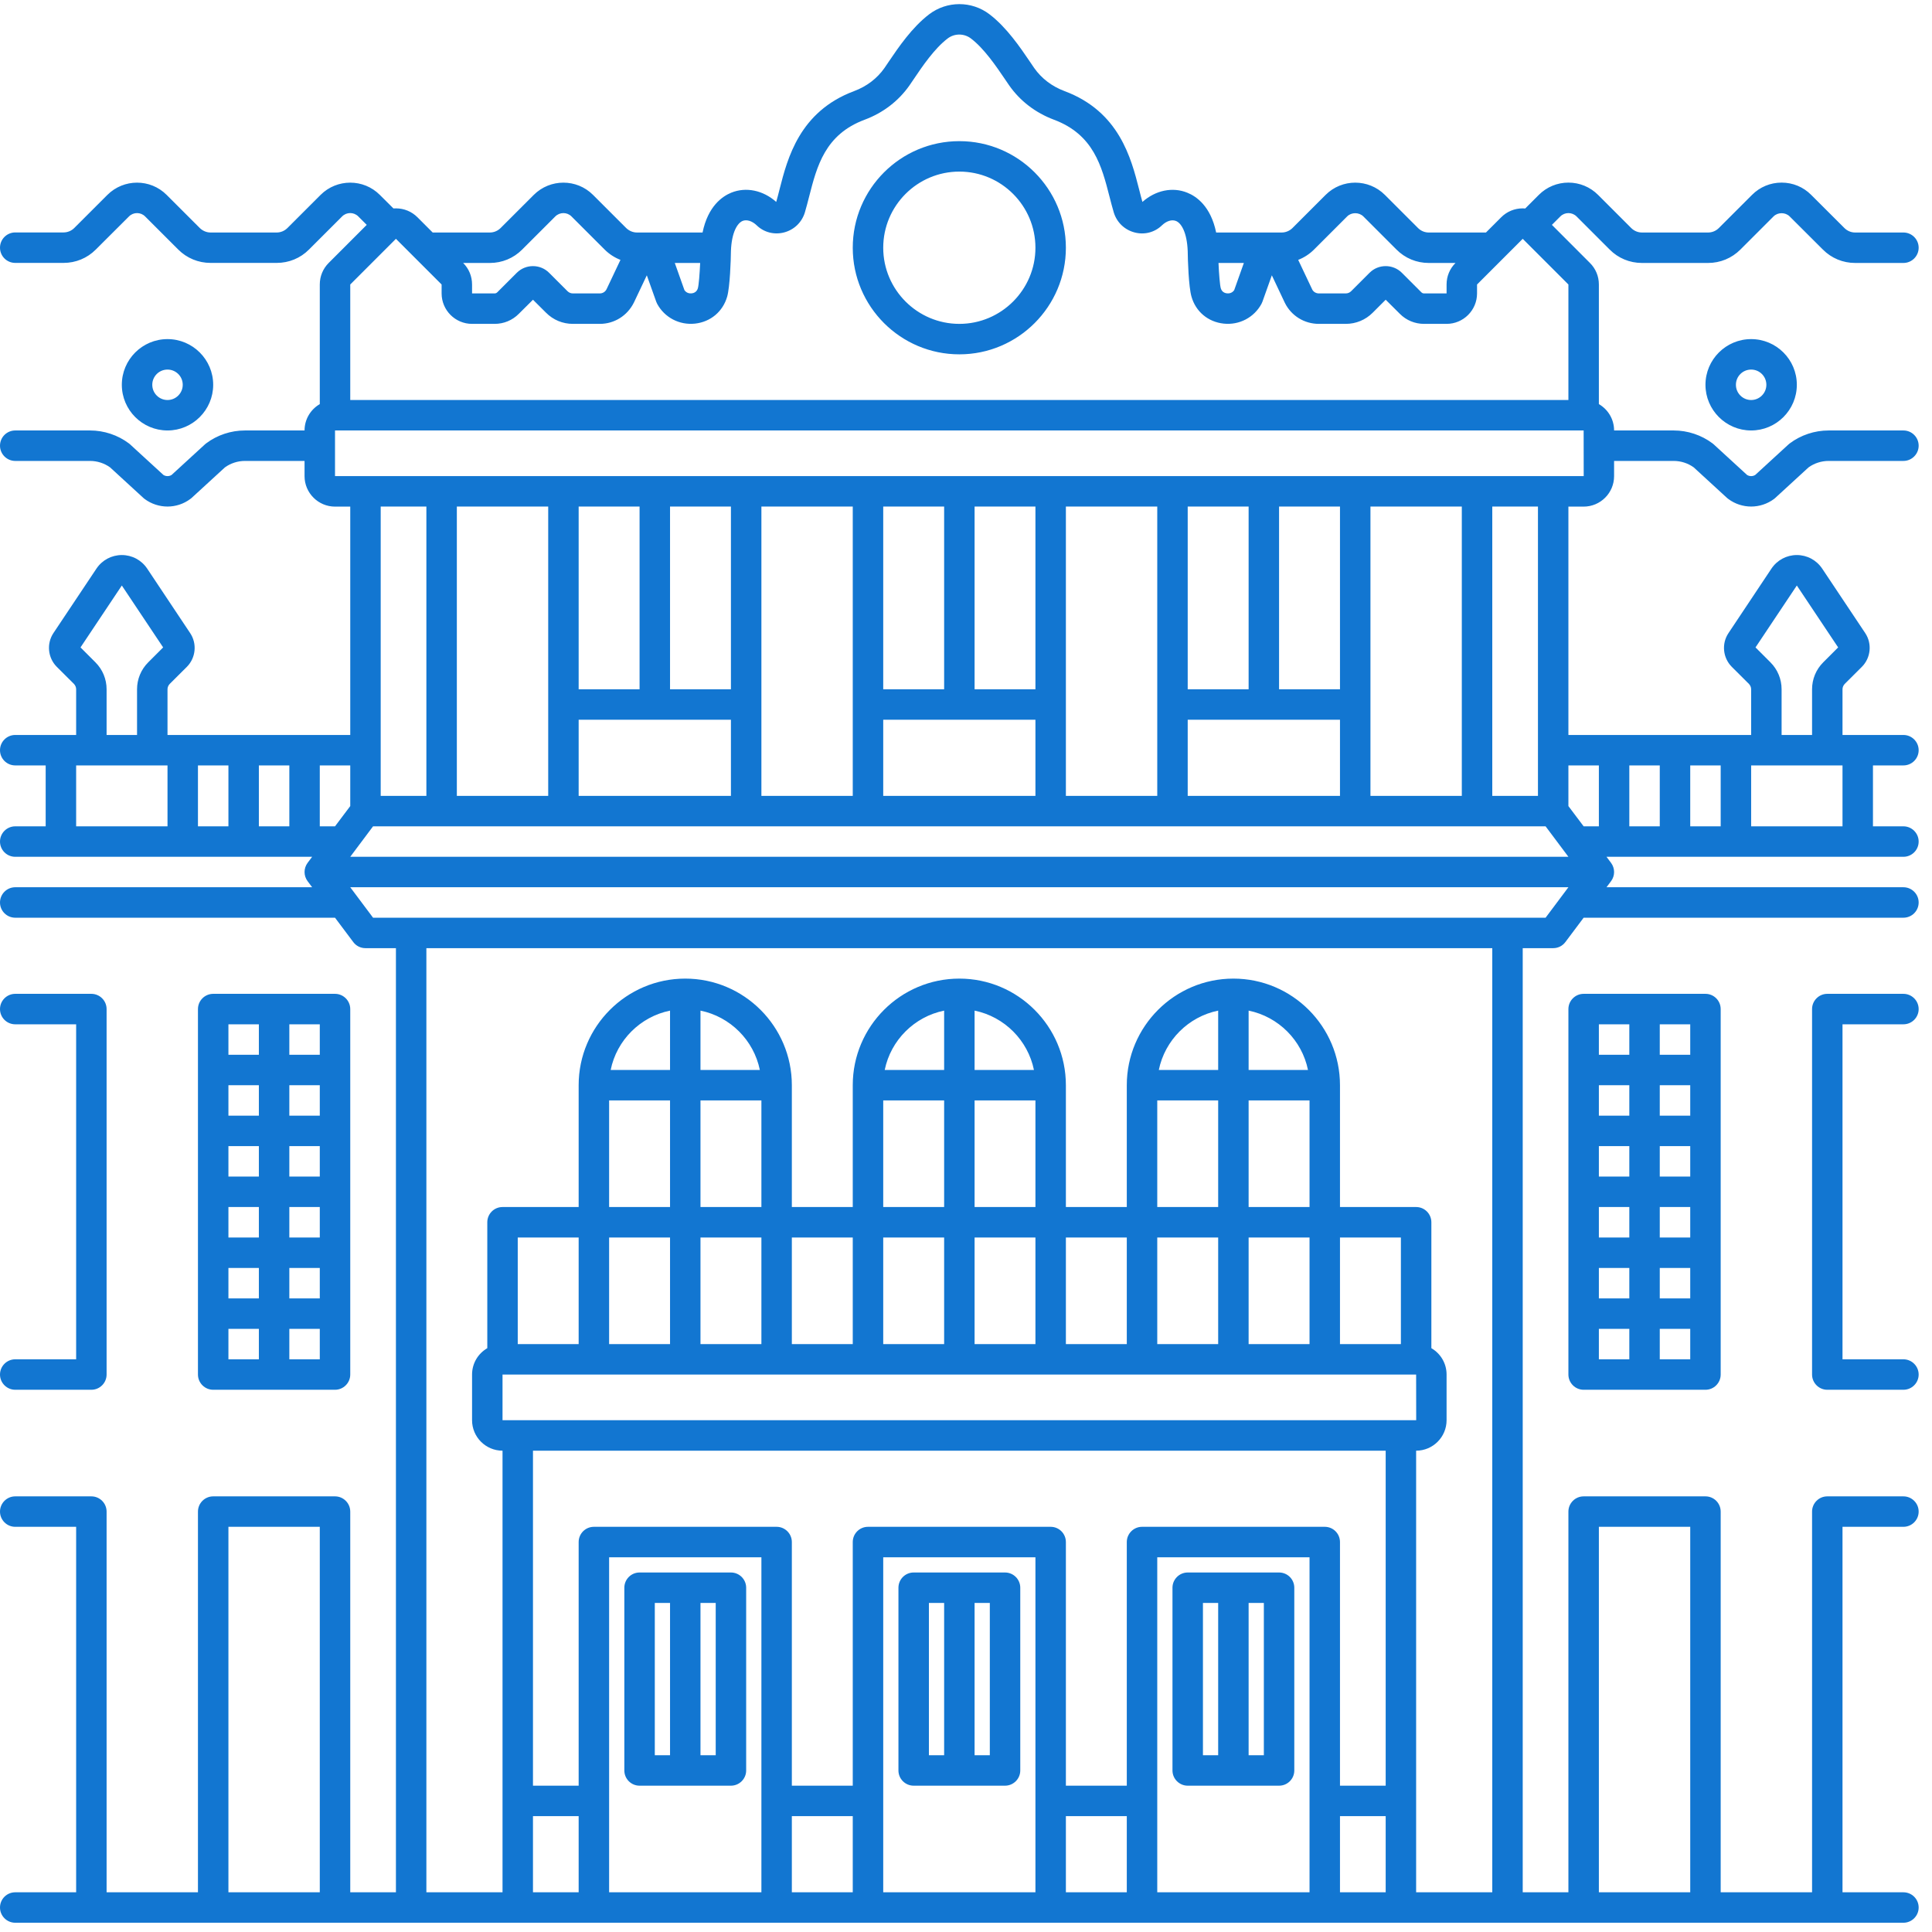 <svg version="1.2" preserveAspectRatio="xMidYMid meet" height="150" viewBox="0 0 112.5 112.5" zoomAndPan="magnify" width="150" xmlns:xlink="http://www.w3.org/1999/xlink" xmlns="http://www.w3.org/2000/svg"><g id="c3d57bf6d9"><path d="M 53.203 103.98 L 58.523 103.98 C 59.012 103.98 59.41 103.582 59.41 103.094 L 59.41 92.453 C 59.41 91.965 59.012 91.566 58.523 91.566 L 53.203 91.566 C 52.711 91.566 52.316 91.965 52.316 92.453 L 52.316 103.094 C 52.316 103.582 52.711 103.98 53.203 103.98 Z M 56.75 93.34 L 57.637 93.34 L 57.637 102.207 L 56.75 102.207 Z M 54.09 93.34 L 54.977 93.34 L 54.977 102.207 L 54.09 102.207 Z M 37.242 103.98 L 42.562 103.98 C 43.051 103.98 43.449 103.582 43.449 103.094 L 43.449 92.453 C 43.449 91.965 43.051 91.566 42.562 91.566 L 37.242 91.566 C 36.75 91.566 36.355 91.965 36.355 92.453 L 36.355 103.094 C 36.355 103.582 36.75 103.98 37.242 103.98 Z M 40.789 93.34 L 41.676 93.34 L 41.676 102.207 L 40.789 102.207 Z M 38.129 93.34 L 39.016 93.34 L 39.016 102.207 L 38.129 102.207 Z M 69.16 103.98 L 74.48 103.98 C 74.973 103.98 75.367 103.582 75.367 103.094 L 75.367 92.453 C 75.367 91.965 74.973 91.566 74.48 91.566 L 69.16 91.566 C 68.672 91.566 68.273 91.965 68.273 92.453 L 68.273 103.094 C 68.273 103.582 68.672 103.98 69.16 103.98 Z M 72.707 93.34 L 73.594 93.34 L 73.594 102.207 L 72.707 102.207 Z M 70.047 93.34 L 70.934 93.34 L 70.934 102.207 L 70.047 102.207 Z M 108.023 15.312 L 110.836 15.312 C 111.324 15.312 111.723 14.914 111.723 14.426 C 111.723 13.934 111.324 13.539 110.836 13.539 L 108.023 13.539 C 107.789 13.539 107.566 13.445 107.398 13.277 L 105.465 11.348 C 105.008 10.887 104.395 10.633 103.742 10.633 C 103.09 10.633 102.48 10.887 102.02 11.348 L 100.09 13.277 C 99.922 13.445 99.699 13.539 99.461 13.539 L 95.609 13.539 C 95.375 13.539 95.152 13.445 94.984 13.277 L 93.055 11.348 C 92.594 10.887 91.98 10.633 91.328 10.633 C 90.68 10.633 90.066 10.887 89.605 11.348 L 88.812 12.141 C 88.766 12.137 88.719 12.133 88.668 12.133 C 88.195 12.133 87.75 12.316 87.414 12.652 L 86.527 13.539 L 83.195 13.539 C 82.961 13.539 82.738 13.445 82.57 13.277 L 80.641 11.348 C 79.688 10.398 78.141 10.398 77.191 11.348 L 75.262 13.277 C 75.098 13.441 74.867 13.539 74.633 13.539 L 70.816 13.539 C 70.504 12.012 69.668 11.434 69.141 11.223 C 68.281 10.871 67.289 11.078 66.523 11.758 C 66.457 11.531 66.395 11.281 66.328 11.02 C 65.867 9.215 65.172 6.492 61.988 5.305 C 61.254 5.031 60.645 4.566 60.219 3.957 C 60.145 3.848 60.066 3.73 59.98 3.605 C 59.406 2.758 58.617 1.594 57.617 0.832 C 56.586 0.043 55.141 0.043 54.105 0.832 C 53.105 1.594 52.316 2.758 51.742 3.605 C 51.656 3.73 51.578 3.848 51.504 3.957 C 51.078 4.566 50.469 5.031 49.734 5.305 C 46.555 6.492 45.855 9.215 45.395 11.02 C 45.328 11.281 45.266 11.531 45.199 11.758 C 44.434 11.078 43.441 10.871 42.582 11.219 C 42.055 11.434 41.223 12.012 40.91 13.539 L 37.09 13.539 C 36.855 13.539 36.629 13.441 36.461 13.277 L 34.531 11.348 C 33.582 10.398 32.035 10.398 31.082 11.348 L 29.152 13.277 C 28.988 13.441 28.762 13.539 28.527 13.539 L 25.195 13.539 L 24.309 12.652 C 23.973 12.316 23.527 12.133 23.055 12.133 C 23.004 12.133 22.957 12.133 22.91 12.137 L 22.117 11.348 C 21.168 10.398 19.621 10.398 18.668 11.348 L 16.738 13.277 C 16.574 13.441 16.348 13.539 16.113 13.539 L 12.262 13.539 C 12.027 13.539 11.801 13.441 11.633 13.277 L 9.703 11.348 C 8.754 10.398 7.207 10.398 6.254 11.348 L 4.324 13.277 C 4.16 13.441 3.934 13.535 3.699 13.535 L 0.887 13.535 C 0.398 13.535 0 13.934 0 14.422 C 0 14.914 0.398 15.309 0.887 15.309 L 3.699 15.309 C 4.41 15.309 5.078 15.035 5.578 14.531 L 7.512 12.602 C 7.77 12.344 8.191 12.344 8.449 12.602 L 10.379 14.531 C 10.883 15.035 11.551 15.309 12.262 15.309 L 16.113 15.309 C 16.824 15.309 17.492 15.035 17.992 14.531 L 19.922 12.602 C 20.184 12.34 20.605 12.344 20.863 12.602 L 21.355 13.094 L 19.141 15.309 C 18.805 15.645 18.621 16.09 18.621 16.566 L 18.621 23.531 C 18.09 23.84 17.734 24.41 17.734 25.066 L 14.262 25.066 C 13.449 25.066 12.648 25.332 12 25.82 C 11.977 25.836 11.953 25.855 11.934 25.875 L 9.992 27.656 C 9.848 27.746 9.66 27.746 9.516 27.656 L 7.574 25.875 C 7.555 25.855 7.531 25.836 7.508 25.82 C 6.859 25.332 6.055 25.066 5.246 25.066 L 0.887 25.066 C 0.398 25.066 0 25.461 0 25.953 C 0 26.441 0.398 26.84 0.887 26.84 L 5.246 26.84 C 5.66 26.84 6.074 26.973 6.41 27.215 L 8.355 29 C 8.379 29.02 8.398 29.039 8.422 29.055 C 8.816 29.348 9.285 29.496 9.754 29.496 C 10.223 29.496 10.691 29.348 11.082 29.055 C 11.105 29.039 11.129 29.02 11.152 29 L 13.098 27.215 C 13.434 26.973 13.844 26.84 14.262 26.84 L 17.734 26.84 L 17.734 27.727 C 17.734 28.703 18.531 29.5 19.508 29.5 L 20.395 29.5 L 20.395 42.797 L 9.754 42.797 L 9.754 40.137 C 9.754 40.02 9.801 39.91 9.883 39.824 L 10.883 38.828 C 11.402 38.305 11.484 37.48 11.074 36.867 L 8.57 33.109 C 8.238 32.613 7.688 32.32 7.094 32.32 C 6.5 32.32 5.949 32.613 5.617 33.109 L 3.109 36.867 C 2.703 37.48 2.785 38.305 3.305 38.828 L 4.305 39.824 C 4.387 39.91 4.434 40.02 4.434 40.137 L 4.434 42.797 L 0.887 42.797 C 0.398 42.797 0 43.195 0 43.684 C 0 44.176 0.398 44.57 0.887 44.57 L 2.66 44.57 L 2.66 48.117 L 0.887 48.117 C 0.398 48.117 0 48.516 0 49.004 C 0 49.496 0.398 49.891 0.887 49.891 L 18.176 49.891 L 17.91 50.246 C 17.676 50.562 17.676 50.996 17.91 51.309 L 18.176 51.664 L 0.887 51.664 C 0.398 51.664 0 52.062 0 52.551 C 0 53.043 0.398 53.438 0.887 53.438 L 19.508 53.438 L 20.57 54.855 C 20.738 55.082 21 55.211 21.281 55.211 L 23.055 55.211 L 23.055 110.188 L 20.395 110.188 L 20.395 88.02 C 20.395 87.531 19.996 87.133 19.508 87.133 L 12.414 87.133 C 11.926 87.133 11.527 87.531 11.527 88.02 L 11.527 110.188 L 6.207 110.188 L 6.207 88.02 C 6.207 87.531 5.809 87.133 5.32 87.133 L 0.887 87.133 C 0.398 87.133 0 87.531 0 88.02 C 0 88.508 0.398 88.906 0.887 88.906 L 4.434 88.906 L 4.434 110.188 L 0.887 110.188 C 0.398 110.188 0 110.582 0 111.074 C 0 111.562 0.398 111.961 0.887 111.961 L 110.836 111.961 C 111.324 111.961 111.723 111.562 111.723 111.074 C 111.723 110.582 111.324 110.188 110.836 110.188 L 107.289 110.188 L 107.289 88.906 L 110.836 88.906 C 111.324 88.906 111.723 88.508 111.723 88.02 C 111.723 87.531 111.324 87.133 110.836 87.133 L 106.402 87.133 C 105.914 87.133 105.516 87.531 105.516 88.02 L 105.516 110.188 L 100.195 110.188 L 100.195 88.02 C 100.195 87.531 99.801 87.133 99.309 87.133 L 92.215 87.133 C 91.727 87.133 91.328 87.531 91.328 88.02 L 91.328 110.188 L 88.668 110.188 L 88.668 55.211 L 90.441 55.211 C 90.723 55.211 90.984 55.082 91.152 54.855 L 92.215 53.438 L 110.836 53.438 C 111.324 53.438 111.723 53.043 111.723 52.551 C 111.723 52.062 111.324 51.664 110.836 51.664 L 93.547 51.664 L 93.812 51.309 C 94.047 50.996 94.047 50.562 93.812 50.246 L 93.547 49.891 L 110.836 49.891 C 111.324 49.891 111.723 49.496 111.723 49.004 C 111.723 48.516 111.324 48.117 110.836 48.117 L 109.062 48.117 L 109.062 44.57 L 110.836 44.57 C 111.324 44.57 111.723 44.176 111.723 43.684 C 111.723 43.195 111.324 42.797 110.836 42.797 L 107.289 42.797 L 107.289 40.137 C 107.289 40.02 107.336 39.91 107.418 39.824 L 108.418 38.828 C 108.938 38.305 109.02 37.48 108.613 36.867 L 106.105 33.109 C 105.773 32.613 105.223 32.32 104.629 32.32 C 104.035 32.32 103.484 32.613 103.152 33.109 L 100.648 36.867 C 100.238 37.48 100.32 38.305 100.84 38.828 L 101.84 39.824 C 101.922 39.91 101.969 40.02 101.969 40.137 L 101.969 42.797 L 91.328 42.797 L 91.328 29.5 L 92.215 29.5 C 93.195 29.5 93.988 28.703 93.988 27.727 L 93.988 26.84 L 97.461 26.84 C 97.879 26.84 98.289 26.973 98.625 27.215 L 100.57 29 C 100.594 29.02 100.617 29.039 100.641 29.055 C 101.031 29.348 101.5 29.496 101.969 29.496 C 102.438 29.496 102.906 29.348 103.301 29.055 C 103.324 29.039 103.344 29.02 103.367 29 L 105.312 27.215 C 105.648 26.973 106.062 26.84 106.477 26.84 L 110.836 26.84 C 111.324 26.84 111.723 26.441 111.723 25.953 C 111.723 25.461 111.324 25.066 110.836 25.066 L 106.477 25.066 C 105.668 25.066 104.863 25.332 104.215 25.82 C 104.191 25.836 104.168 25.855 104.148 25.875 L 102.207 27.656 C 102.062 27.746 101.875 27.746 101.73 27.656 L 99.789 25.875 C 99.77 25.855 99.746 25.836 99.723 25.82 C 99.074 25.332 98.273 25.066 97.461 25.066 L 93.988 25.066 C 93.988 24.41 93.633 23.84 93.102 23.531 L 93.102 16.566 C 93.102 16.09 92.918 15.645 92.582 15.312 L 90.367 13.094 L 90.859 12.602 C 91.117 12.344 91.539 12.344 91.801 12.602 L 93.73 14.531 C 94.23 15.035 94.898 15.312 95.609 15.312 L 99.461 15.312 C 100.172 15.312 100.84 15.035 101.344 14.531 L 103.273 12.602 C 103.523 12.352 103.961 12.352 104.211 12.602 L 106.145 14.531 C 106.645 15.035 107.312 15.312 108.023 15.312 Z M 7.094 34.094 L 9.5 37.699 L 8.629 38.57 C 8.211 38.988 7.98 39.547 7.98 40.137 L 7.98 42.797 L 6.207 42.797 L 6.207 40.137 C 6.207 39.547 5.977 38.988 5.559 38.57 L 4.688 37.699 Z M 9.754 48.117 L 4.434 48.117 L 4.434 44.57 L 9.754 44.57 Z M 13.301 48.117 L 11.527 48.117 L 11.527 44.57 L 13.301 44.57 Z M 16.848 48.117 L 15.074 48.117 L 15.074 44.57 L 16.848 44.57 Z M 18.621 110.188 L 13.301 110.188 L 13.301 88.906 L 18.621 88.906 Z M 93.102 88.906 L 98.422 88.906 L 98.422 110.188 L 93.102 110.188 Z M 104.629 34.094 L 107.035 37.699 L 106.164 38.57 C 105.746 38.988 105.516 39.547 105.516 40.137 L 105.516 42.797 L 103.742 42.797 L 103.742 40.137 C 103.742 39.547 103.512 38.988 103.094 38.57 L 102.223 37.699 Z M 101.969 44.57 L 107.289 44.57 L 107.289 48.117 L 101.969 48.117 Z M 98.422 44.57 L 100.195 44.57 L 100.195 48.117 L 98.422 48.117 Z M 94.875 44.57 L 96.648 44.57 L 96.648 48.117 L 94.875 48.117 Z M 76.516 14.531 L 78.445 12.602 C 78.695 12.352 79.133 12.352 79.387 12.602 L 81.316 14.531 C 81.816 15.035 82.484 15.312 83.195 15.312 L 84.754 15.312 C 84.418 15.645 84.234 16.09 84.234 16.566 L 84.234 17.086 L 82.922 17.086 C 82.863 17.086 82.805 17.062 82.766 17.02 L 81.629 15.883 C 81.109 15.367 80.266 15.367 79.75 15.883 L 78.68 16.953 C 78.594 17.039 78.484 17.086 78.363 17.086 L 76.797 17.086 C 76.629 17.086 76.477 16.992 76.41 16.855 L 75.594 15.133 C 75.934 15 76.25 14.797 76.516 14.531 Z M 72.43 15.312 L 71.867 16.895 C 71.734 17.09 71.531 17.09 71.445 17.082 C 71.34 17.07 71.152 17.016 71.086 16.785 C 71.035 16.609 70.98 15.949 70.953 15.312 Z M 40.77 15.312 C 40.742 15.949 40.688 16.609 40.637 16.785 C 40.57 17.016 40.383 17.07 40.277 17.082 C 40.191 17.09 39.988 17.09 39.855 16.895 L 39.293 15.312 Z M 28.527 15.312 C 29.238 15.312 29.906 15.035 30.406 14.531 L 32.336 12.602 C 32.598 12.344 33.02 12.344 33.277 12.602 L 35.207 14.531 C 35.473 14.797 35.789 15 36.129 15.133 L 35.32 16.84 C 35.246 16.992 35.094 17.086 34.926 17.086 L 33.359 17.086 C 33.238 17.086 33.129 17.039 33.043 16.953 L 31.973 15.883 C 31.457 15.367 30.613 15.367 30.094 15.883 L 28.957 17.02 C 28.918 17.062 28.859 17.086 28.801 17.086 L 27.488 17.086 L 27.488 16.566 C 27.488 16.09 27.305 15.645 26.969 15.312 Z M 19.508 48.117 L 18.621 48.117 L 18.621 44.57 L 20.395 44.57 L 20.395 46.938 Z M 82.461 80.039 L 82.465 82.699 L 29.262 82.699 L 29.262 80.039 Z M 30.148 78.266 L 30.148 72.059 L 33.695 72.059 L 33.695 78.266 Z M 39.016 64.078 L 39.016 70.285 L 35.469 70.285 L 35.469 64.078 Z M 35.559 62.305 C 35.91 60.57 37.281 59.203 39.016 58.848 L 39.016 62.305 Z M 39.016 72.059 L 39.016 78.266 L 35.469 78.266 L 35.469 72.059 Z M 44.336 64.078 L 44.336 70.285 L 40.789 70.285 L 40.789 64.078 Z M 40.789 62.305 L 40.789 58.848 C 42.523 59.203 43.891 60.57 44.246 62.305 Z M 44.336 72.059 L 44.336 78.266 L 40.789 78.266 L 40.789 72.059 Z M 46.109 78.266 L 46.109 72.059 L 49.656 72.059 L 49.656 78.266 Z M 54.977 64.078 L 54.977 70.285 L 51.43 70.285 L 51.43 64.078 Z M 51.516 62.305 C 51.871 60.57 53.238 59.203 54.977 58.848 L 54.977 62.305 Z M 54.977 72.059 L 54.977 78.266 L 51.43 78.266 L 51.43 72.059 Z M 60.293 64.078 L 60.293 70.285 L 56.75 70.285 L 56.75 64.078 Z M 56.75 62.305 L 56.75 58.848 C 58.484 59.203 59.852 60.57 60.207 62.305 Z M 60.293 72.059 L 60.293 78.266 L 56.75 78.266 L 56.75 72.059 Z M 62.066 78.266 L 62.066 72.059 L 65.613 72.059 L 65.613 78.266 Z M 70.934 64.078 L 70.934 70.285 L 67.387 70.285 L 67.387 64.078 Z M 67.477 62.305 C 67.832 60.57 69.199 59.203 70.934 58.848 L 70.934 62.305 Z M 70.934 72.059 L 70.934 78.266 L 67.387 78.266 L 67.387 72.059 Z M 76.254 64.078 L 76.254 70.285 L 72.707 70.285 L 72.707 64.078 Z M 72.707 62.305 L 72.707 58.848 C 74.441 59.203 75.812 60.57 76.164 62.305 Z M 76.254 72.059 L 76.254 78.266 L 72.707 78.266 L 72.707 72.059 Z M 78.027 78.266 L 78.027 72.059 L 81.574 72.059 L 81.574 78.266 Z M 33.695 110.188 L 31.035 110.188 L 31.035 105.754 L 33.695 105.754 Z M 44.336 110.188 L 35.469 110.188 L 35.469 90.68 L 44.336 90.68 Z M 49.656 110.188 L 46.109 110.188 L 46.109 105.754 L 49.656 105.754 Z M 60.293 110.188 L 51.43 110.188 L 51.43 90.68 L 60.293 90.68 Z M 65.613 110.188 L 62.066 110.188 L 62.066 105.754 L 65.613 105.754 Z M 76.254 110.188 L 67.387 110.188 L 67.387 90.68 L 76.254 90.68 Z M 80.688 110.188 L 78.027 110.188 L 78.027 105.754 L 80.688 105.754 Z M 80.688 103.98 L 78.027 103.98 L 78.027 89.793 C 78.027 89.305 77.633 88.906 77.141 88.906 L 66.5 88.906 C 66.012 88.906 65.613 89.305 65.613 89.793 L 65.613 103.98 L 62.066 103.98 L 62.066 89.793 C 62.066 89.305 61.672 88.906 61.18 88.906 L 50.543 88.906 C 50.051 88.906 49.656 89.305 49.656 89.793 L 49.656 103.98 L 46.109 103.98 L 46.109 89.793 C 46.109 89.305 45.711 88.906 45.223 88.906 L 34.582 88.906 C 34.09 88.906 33.695 89.305 33.695 89.793 L 33.695 103.98 L 31.035 103.98 L 31.035 84.473 L 80.688 84.473 Z M 86.895 110.188 L 82.461 110.188 L 82.461 84.473 C 83.441 84.473 84.234 83.676 84.234 82.699 L 84.234 80.039 C 84.234 79.383 83.879 78.812 83.348 78.504 L 83.348 71.172 C 83.348 70.684 82.953 70.285 82.461 70.285 L 78.027 70.285 L 78.027 63.191 C 78.027 59.77 75.246 56.984 71.82 56.984 C 68.398 56.984 65.613 59.77 65.613 63.191 L 65.613 70.285 L 62.066 70.285 L 62.066 63.191 C 62.066 59.77 59.285 56.984 55.863 56.984 C 52.438 56.984 49.656 59.77 49.656 63.191 L 49.656 70.285 L 46.109 70.285 L 46.109 63.191 C 46.109 59.77 43.324 56.984 39.902 56.984 C 36.48 56.984 33.695 59.77 33.695 63.191 L 33.695 70.285 L 29.262 70.285 C 28.77 70.285 28.375 70.684 28.375 71.172 L 28.375 78.504 C 27.844 78.812 27.488 79.383 27.488 80.039 L 27.488 82.699 C 27.488 83.676 28.281 84.473 29.262 84.473 L 29.262 110.188 L 24.828 110.188 L 24.828 55.211 L 86.895 55.211 Z M 90 53.438 L 21.723 53.438 L 20.395 51.664 L 91.328 51.664 Z M 20.395 49.891 L 21.723 48.117 L 90 48.117 L 91.328 49.891 Z M 22.168 46.344 L 22.168 29.496 L 24.828 29.496 L 24.828 46.344 Z M 26.602 46.344 L 26.602 29.496 L 31.922 29.496 L 31.922 46.344 Z M 42.562 41.91 L 42.562 46.344 L 33.695 46.344 L 33.695 41.91 Z M 33.695 40.137 L 33.695 29.496 L 37.242 29.496 L 37.242 40.137 Z M 39.016 40.137 L 39.016 29.496 L 42.562 29.496 L 42.562 40.137 Z M 44.336 46.344 L 44.336 29.496 L 49.656 29.496 L 49.656 46.344 Z M 60.293 41.91 L 60.293 46.344 L 51.43 46.344 L 51.43 41.91 Z M 51.43 40.137 L 51.43 29.496 L 54.977 29.496 L 54.977 40.137 Z M 56.75 40.137 L 56.75 29.496 L 60.293 29.496 L 60.293 40.137 Z M 62.066 46.344 L 62.066 29.496 L 67.387 29.496 L 67.387 46.344 Z M 78.027 41.91 L 78.027 46.344 L 69.16 46.344 L 69.16 41.91 Z M 69.16 40.137 L 69.16 29.496 L 72.707 29.496 L 72.707 40.137 Z M 74.48 40.137 L 74.48 29.496 L 78.027 29.496 L 78.027 40.137 Z M 79.801 46.344 L 79.801 29.496 L 85.121 29.496 L 85.121 46.344 Z M 86.895 46.344 L 86.895 29.496 L 89.555 29.496 L 89.555 46.344 Z M 93.102 44.57 L 93.102 48.117 L 92.215 48.117 L 91.328 46.938 L 91.328 44.57 Z M 92.219 27.723 L 19.508 27.723 L 19.508 25.066 L 92.215 25.066 Z M 91.328 16.566 L 91.328 23.293 L 20.395 23.293 L 20.395 16.566 L 23.055 13.906 L 25.715 16.566 L 25.715 17.086 C 25.715 18.062 26.508 18.859 27.488 18.859 L 28.801 18.859 C 29.336 18.859 29.836 18.652 30.211 18.273 L 31.035 17.453 L 31.793 18.207 C 32.211 18.629 32.766 18.859 33.359 18.859 L 34.926 18.859 C 35.77 18.859 36.531 18.387 36.914 17.613 L 37.664 16.031 L 38.211 17.566 C 38.227 17.609 38.246 17.652 38.266 17.691 C 38.699 18.492 39.562 18.941 40.469 18.844 C 41.379 18.746 42.094 18.141 42.344 17.27 C 42.504 16.703 42.559 15.129 42.562 14.621 C 42.602 13.516 42.941 12.988 43.246 12.863 C 43.484 12.77 43.797 12.867 44.062 13.121 C 44.484 13.531 45.082 13.684 45.656 13.535 C 46.238 13.383 46.691 12.949 46.867 12.371 C 46.953 12.082 47.031 11.777 47.113 11.457 C 47.57 9.676 48.039 7.828 50.355 6.969 C 51.43 6.566 52.328 5.875 52.961 4.969 C 53.039 4.855 53.121 4.73 53.211 4.602 C 53.715 3.855 54.41 2.828 55.18 2.242 C 55.582 1.934 56.141 1.938 56.539 2.242 C 57.309 2.828 58.004 3.855 58.512 4.602 C 58.602 4.73 58.684 4.855 58.762 4.969 C 59.395 5.875 60.293 6.566 61.367 6.969 C 63.68 7.832 64.152 9.676 64.609 11.461 C 64.691 11.781 64.77 12.082 64.855 12.371 C 65.031 12.949 65.484 13.383 66.066 13.535 C 66.641 13.688 67.238 13.531 67.66 13.121 C 67.926 12.867 68.234 12.77 68.477 12.867 C 68.781 12.988 69.117 13.516 69.16 14.621 C 69.164 15.129 69.215 16.703 69.379 17.27 C 69.625 18.145 70.344 18.746 71.254 18.844 C 72.16 18.941 73.023 18.492 73.457 17.691 C 73.477 17.652 73.496 17.609 73.512 17.566 L 74.059 16.031 L 74.816 17.633 C 75.191 18.391 75.953 18.859 76.797 18.859 L 78.363 18.859 C 78.957 18.859 79.512 18.629 79.93 18.211 L 80.688 17.453 L 81.512 18.273 C 81.887 18.652 82.391 18.859 82.922 18.859 L 84.234 18.859 C 85.215 18.859 86.008 18.062 86.008 17.086 L 86.008 16.566 L 88.668 13.906 Z M 12.414 80.926 L 19.508 80.926 C 19.996 80.926 20.395 80.527 20.395 80.039 L 20.395 58.758 C 20.395 58.27 19.996 57.871 19.508 57.871 L 12.414 57.871 C 11.926 57.871 11.527 58.27 11.527 58.758 L 11.527 80.039 C 11.527 80.527 11.926 80.926 12.414 80.926 Z M 16.848 59.645 L 18.621 59.645 L 18.621 61.418 L 16.848 61.418 Z M 16.848 63.191 L 18.621 63.191 L 18.621 64.965 L 16.848 64.965 Z M 16.848 66.738 L 18.621 66.738 L 18.621 68.512 L 16.848 68.512 Z M 16.848 70.285 L 18.621 70.285 L 18.621 72.059 L 16.848 72.059 Z M 16.848 73.832 L 18.621 73.832 L 18.621 75.605 L 16.848 75.605 Z M 16.848 77.379 L 18.621 77.379 L 18.621 79.152 L 16.848 79.152 Z M 13.301 59.645 L 15.074 59.645 L 15.074 61.418 L 13.301 61.418 Z M 13.301 63.191 L 15.074 63.191 L 15.074 64.965 L 13.301 64.965 Z M 13.301 66.738 L 15.074 66.738 L 15.074 68.512 L 13.301 68.512 Z M 13.301 70.285 L 15.074 70.285 L 15.074 72.059 L 13.301 72.059 Z M 13.301 73.832 L 15.074 73.832 L 15.074 75.605 L 13.301 75.605 Z M 13.301 77.379 L 15.074 77.379 L 15.074 79.152 L 13.301 79.152 Z M 4.434 79.152 L 4.434 59.645 L 0.887 59.645 C 0.398 59.645 0 59.25 0 58.758 C 0 58.27 0.398 57.871 0.887 57.871 L 5.32 57.871 C 5.809 57.871 6.207 58.27 6.207 58.758 L 6.207 80.039 C 6.207 80.527 5.809 80.926 5.32 80.926 L 0.887 80.926 C 0.398 80.926 0 80.527 0 80.039 C 0 79.551 0.398 79.152 0.887 79.152 Z M 92.215 57.871 C 91.727 57.871 91.328 58.27 91.328 58.758 L 91.328 80.039 C 91.328 80.527 91.727 80.926 92.215 80.926 L 99.309 80.926 C 99.801 80.926 100.195 80.527 100.195 80.039 L 100.195 58.758 C 100.195 58.27 99.801 57.871 99.309 57.871 Z M 94.875 79.152 L 93.102 79.152 L 93.102 77.379 L 94.875 77.379 Z M 94.875 75.605 L 93.102 75.605 L 93.102 73.832 L 94.875 73.832 Z M 94.875 72.059 L 93.102 72.059 L 93.102 70.285 L 94.875 70.285 Z M 94.875 68.512 L 93.102 68.512 L 93.102 66.738 L 94.875 66.738 Z M 94.875 64.965 L 93.102 64.965 L 93.102 63.191 L 94.875 63.191 Z M 94.875 61.418 L 93.102 61.418 L 93.102 59.645 L 94.875 59.645 Z M 98.422 79.152 L 96.648 79.152 L 96.648 77.379 L 98.422 77.379 Z M 98.422 75.605 L 96.648 75.605 L 96.648 73.832 L 98.422 73.832 Z M 98.422 72.059 L 96.648 72.059 L 96.648 70.285 L 98.422 70.285 Z M 98.422 68.512 L 96.648 68.512 L 96.648 66.738 L 98.422 66.738 Z M 98.422 64.965 L 96.648 64.965 L 96.648 63.191 L 98.422 63.191 Z M 98.422 61.418 L 96.648 61.418 L 96.648 59.645 L 98.422 59.645 Z M 107.289 59.645 L 107.289 79.152 L 110.836 79.152 C 111.324 79.152 111.723 79.551 111.723 80.039 C 111.723 80.527 111.324 80.926 110.836 80.926 L 106.402 80.926 C 105.914 80.926 105.516 80.527 105.516 80.039 L 105.516 58.758 C 105.516 58.27 105.914 57.871 106.402 57.871 L 110.836 57.871 C 111.324 57.871 111.723 58.27 111.723 58.758 C 111.723 59.25 111.324 59.645 110.836 59.645 Z M 9.754 25.066 C 11.219 25.066 12.414 23.871 12.414 22.406 C 12.414 20.938 11.219 19.746 9.754 19.746 C 8.285 19.746 7.094 20.938 7.094 22.406 C 7.094 23.871 8.285 25.066 9.754 25.066 Z M 9.754 21.52 C 10.242 21.52 10.641 21.914 10.641 22.406 C 10.641 22.895 10.242 23.293 9.754 23.293 C 9.266 23.293 8.867 22.895 8.867 22.406 C 8.867 21.914 9.266 21.52 9.754 21.52 Z M 101.969 19.746 C 100.504 19.746 99.309 20.938 99.309 22.406 C 99.309 23.871 100.504 25.066 101.969 25.066 C 103.438 25.066 104.629 23.871 104.629 22.406 C 104.629 20.938 103.438 19.746 101.969 19.746 Z M 101.969 23.293 C 101.48 23.293 101.082 22.895 101.082 22.406 C 101.082 21.914 101.48 21.52 101.969 21.52 C 102.457 21.52 102.855 21.914 102.855 22.406 C 102.855 22.895 102.457 23.293 101.969 23.293 Z M 55.863 8.219 C 52.438 8.219 49.656 11 49.656 14.426 C 49.656 17.848 52.438 20.633 55.863 20.633 C 59.285 20.633 62.066 17.848 62.066 14.426 C 62.066 11 59.285 8.219 55.863 8.219 Z M 55.863 18.859 C 53.418 18.859 51.43 16.867 51.43 14.426 C 51.43 11.98 53.418 9.992 55.863 9.992 C 58.305 9.992 60.293 11.98 60.293 14.426 C 60.293 16.867 58.305 18.859 55.863 18.859 Z M 55.863 18.859" style="stroke:none;fill-rule:nonzero;fill:#1276d1;fill-opacity:1;"></path></g></svg>